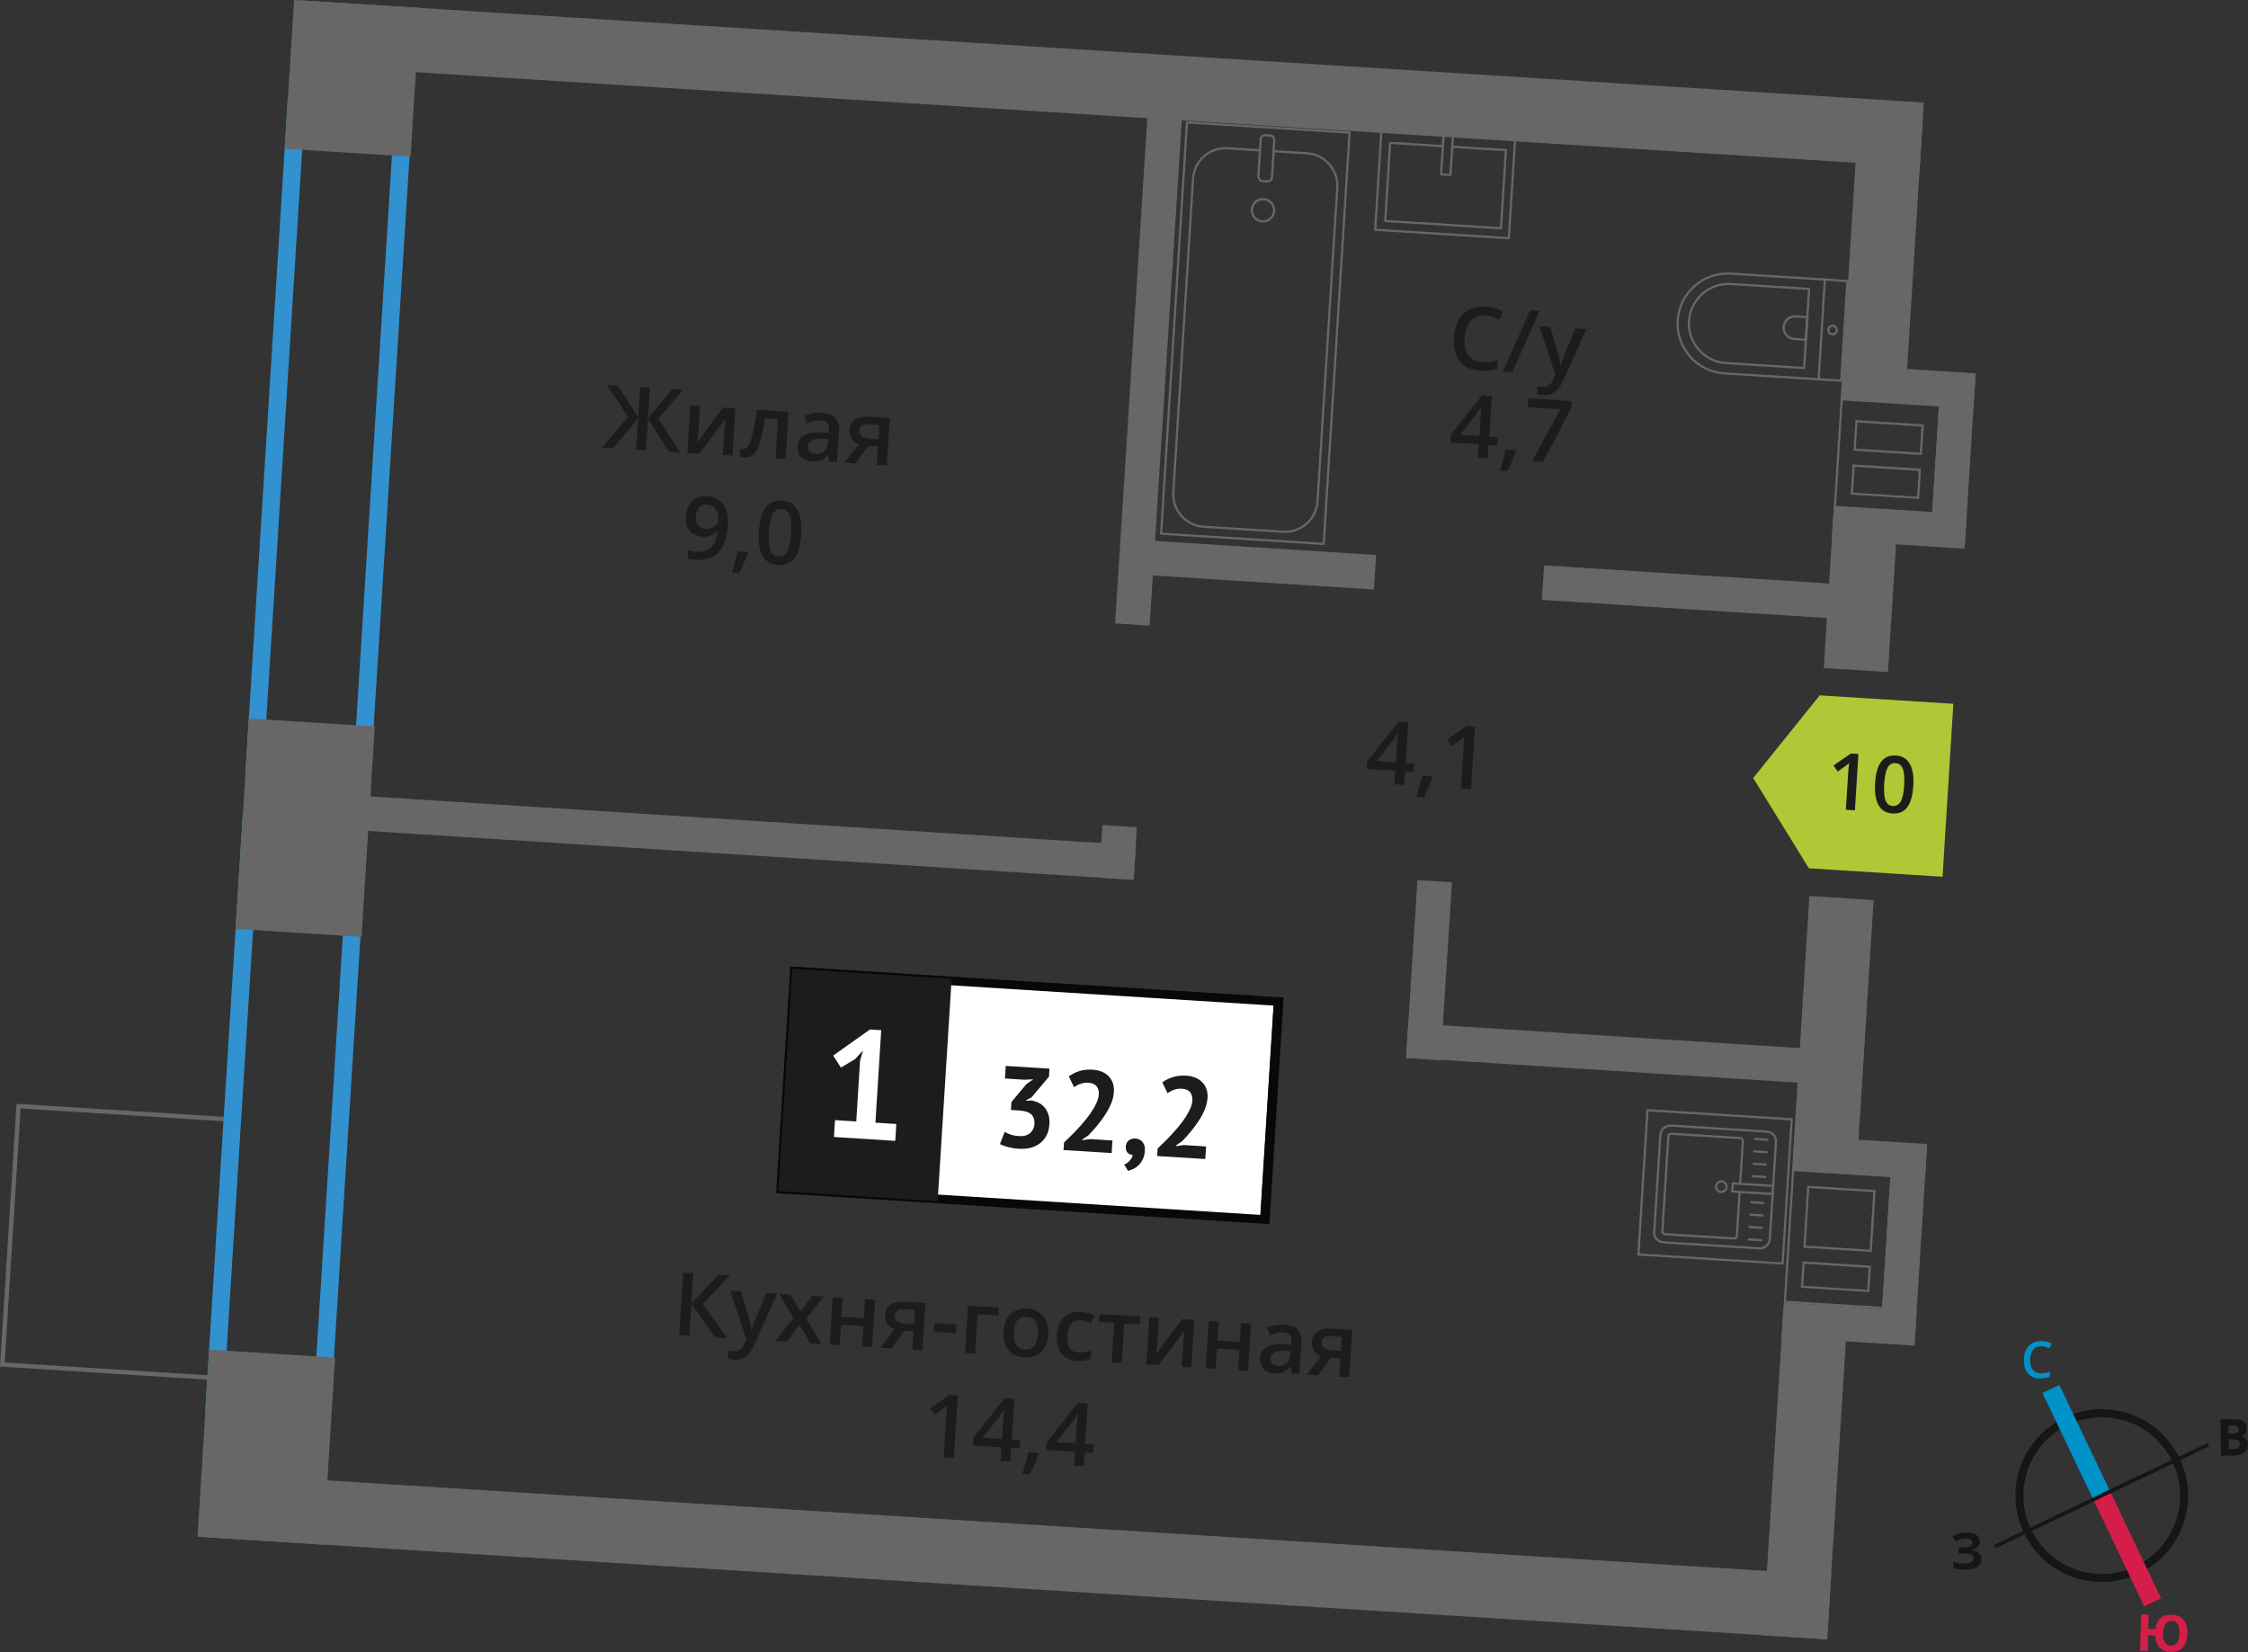 <?xml version="1.0" encoding="UTF-8"?>
<svg xmlns="http://www.w3.org/2000/svg" viewBox="0 0 255.97 188.09">
  <rect x="0" y="0" width="255.97" height="188.09" fill="#333333" stroke="none"/>
  <defs>
    <style>
      .cls-1 {
        fill: #3291cf;
      }

      .cls-1, .cls-2, .cls-3, .cls-4, .cls-5, .cls-6, .cls-7, .cls-8, .cls-9, .cls-10, .cls-11 {
        stroke-width: 0px;
      }

      .cls-2 {
        fill: #676767;
      }

      .cls-3 {
        fill: #b0c836;
        fill-rule: evenodd;
      }

      .cls-4 {
        fill: #1c1d1a;
      }

      .cls-12 {
        stroke: #0092c9;
      }

      .cls-12, .cls-13 {
        stroke-width: 2.13px;
      }

      .cls-12, .cls-13, .cls-14, .cls-15 {
        stroke-miterlimit: 10;
      }

      .cls-12, .cls-13, .cls-14, .cls-15, .cls-16 {
        fill: none;
      }

      .cls-5 {
        fill: #151616;
      }

      .cls-6 {
        fill: #0092c9;
      }

      .cls-7 {
        fill: #0a060a;
      }

      .cls-13 {
        stroke: #d41e49;
      }

      .cls-14 {
        stroke: #151616;
        stroke-width: .91px;
      }

      .cls-8 {
        fill: #d41e49;
      }

      .cls-15, .cls-17 {
        stroke-width: .5px;
      }

      .cls-15, .cls-16 {
        stroke: #666766;
      }

      .cls-17 {
        stroke: #1d1c1a;
        stroke-miterlimit: 22.93;
      }

      .cls-17, .cls-10 {
        fill: #1d1c1a;
      }

      .cls-9 {
        fill: #fff;
      }

      .cls-16 {
        stroke-linecap: round;
        stroke-linejoin: round;
        stroke-width: .25px;
      }

      .cls-11 {
        fill: #666766;
      }
    </style>
  </defs>
  <g id="Layer_2" data-name="Layer 2">
    <g>
      <rect class="cls-2" x="208.68" y="58.06" width="15.16" height="3.94" transform="translate(428.32 133.52) rotate(-176.4)"/>
      <rect class="cls-2" x="209.68" y="42.03" width="15.16" height="3.94" transform="translate(431.34 101.55) rotate(-176.4)"/>
      <rect class="cls-2" x="212.7" y="50.15" width="19.36" height="3.94" transform="translate(288.36 -166.55) rotate(93.6)"/>
      <path class="cls-11" d="M209.82,45.59l10.95.69-.76,12.13-10.95-.69.76-12.13M218.84,51.81l.02-.25.19-2.98.02-.25-.25-.02-7.29-.46-.25-.02-.02.25-.19,2.98-.02.25.25.02,7.29.46.25.02M218.52,56.81l.02-.25.18-2.94.02-.25-.25-.02-7.29-.46-.25-.02-.02.25-.18,2.94-.02.25.25.02,7.29.46.25.02M209.59,45.33h0l-.79,12.63,11.44.72.79-12.63-11.44-.72h0ZM218.6,51.54l-7.29-.46.19-2.98,7.29.46-.19,2.98h0ZM218.29,56.55l-7.29-.46.18-2.94,7.29.46-.18,2.94h0Z"/>
    </g>
    <g>
      <rect class="cls-2" x="202.97" y="148.8" width="15.16" height="3.94" transform="translate(411.22 314.46) rotate(-176.4)"/>
      <rect class="cls-2" x="204.16" y="129.77" width="15.16" height="3.94" transform="translate(414.8 276.52) rotate(-176.4)"/>
      <rect class="cls-2" x="205.38" y="139.59" width="22.75" height="3.94" transform="translate(371.64 -65.88) rotate(93.6)"/>
      <path class="cls-11" d="M204.3,133.34l10.95.69-.93,14.76-10.95-.69.93-14.76M213.13,142.55l.02-.25.41-6.55.02-.25-.25-.02-7.29-.46-.25-.02-.02.25-.41,6.55-.02.25.25.02,7.29.46.25.02M212.84,147.11l.02-.25.16-2.5.02-.25-.25-.02-7.29-.46-.25-.02-.02.25-.16,2.5-.02.25.25.02,7.29.46.25.02M204.07,133.07h0s0,0,0,0l-.96,15.26,11.44.72.96-15.26-11.44-.72h0ZM212.89,142.28l-7.29-.46.41-6.55,7.29.46-.41,6.55h0ZM212.61,146.85l-7.29-.46.16-2.5,7.29.46-.16,2.5h0Z"/>
    </g>
  </g>
  <g id="Layer_10" data-name="Layer 10">
    <rect class="cls-15" x="-1.66" y="129.49" width="29.48" height="23.82" transform="translate(155.02 137.22) rotate(93.6)"/>
  </g>
  <g id="windows">
    <path class="cls-1" d="M29.52,94.73l10.22.64-4.03,64.01-10.22-.64,4.03-64.01M27.65,92.61l-4.28,68,14.22.89,4.28-68-14.22-.89h0Z"/>
    <path class="cls-1" d="M34.66,13.07l10.22.64-4.58,72.72-10.22-.64,4.58-72.72M32.79,10.95l-4.83,76.71,14.22.89,4.83-76.71-14.22-.89h0Z"/>
  </g>
  <g id="Layer_5" data-name="Layer 5">
    <g>
      <rect class="cls-16" x="133.66" y="14.47" width="18.55" height="46.92" transform="translate(283.21 84.76) rotate(-176.4)"/>
      <rect class="cls-16" x="143.41" y="15.39" width="1.55" height="5.24" rx=".49" ry=".49" transform="translate(286.96 45.05) rotate(-176.4)"/>
      <path class="cls-16" d="M145.01,17.21l3.81.24c2.03.13,3.57,1.88,3.45,3.91l-2.25,35.73c-.13,2.03-1.88,3.57-3.91,3.45l-9.06-.57c-2.03-.13-3.57-1.88-3.45-3.91l2.25-35.73c.13-2.03,1.88-3.57,3.91-3.45l3.7.23"/>
      <circle class="cls-16" cx="143.81" cy="23.94" r="1.27"/>
    </g>
    <g>
      <path class="cls-16" d="M191.02,31.37h13.32c3.14,0,5.69,2.55,5.69,5.69h0c0,3.14-2.55,5.69-5.69,5.69h-13.32v-11.38h0Z" transform="translate(398.32 86.65) rotate(-176.4)"/>
      <path class="cls-16" d="M192.31,32.46h8.91c2.49,0,4.51,2.02,4.51,4.51h0c0,2.49-2.02,4.51-4.51,4.51h-8.91v-9.02h0Z" transform="translate(395.32 86.37) rotate(-176.4)"/>
      <path class="cls-16" d="M203.09,36.02h1.34c.71,0,1.29.58,1.29,1.29h0c0,.71-.58,1.29-1.29,1.29h-1.34v-2.58h0Z" transform="translate(406.07 87.38) rotate(-176.4)"/>
      <circle class="cls-16" cx="208.67" cy="37.58" r=".48"/>
      <line class="cls-16" x1="207.79" y1="31.82" x2="207.08" y2="43.18"/>
    </g>
    <g>
      <rect class="cls-16" x="158.86" y="13.33" width="11.38" height="15.25" transform="translate(195.8 -141.95) rotate(93.6)"/>
      <polyline class="cls-16" points="164.38 15.24 164.09 19.85 165.16 19.92 165.45 15.31"/>
      <polyline class="cls-16" points="164.29 16.64 158.29 16.26 157.73 25.16 170.91 25.99 171.47 17.09 165.36 16.71"/>
    </g>
    <g>
      <g>
        <rect class="cls-16" x="188.62" y="128.54" width="13.32" height="13.19" rx="1.09" ry="1.09" transform="translate(48.16 321.55) rotate(-86.4)"/>
        <path class="cls-16" d="M198.14,134.78l.31-4.87c.01-.18-.12-.33-.3-.34l-7.84-.49c-.18-.01-.33.12-.34.3l-.68,10.8c-.01.18.12.33.3.34l7.84.49c.18.01.33-.12.34-.3l.31-5"/>
        <circle class="cls-16" cx="196" cy="135.11" r=".6"/>
        <rect class="cls-16" x="199.1" y="133.03" width=".93" height="4.61" transform="translate(51.97 326.01) rotate(-86.4)"/>
        <line class="cls-16" x1="200.53" y1="141.2" x2="199.12" y2="141.11"/>
        <line class="cls-16" x1="200.62" y1="139.79" x2="199.21" y2="139.7"/>
        <line class="cls-16" x1="200.71" y1="138.38" x2="199.3" y2="138.29"/>
        <line class="cls-16" x1="200.8" y1="136.97" x2="199.39" y2="136.88"/>
        <line class="cls-16" x1="200.98" y1="134" x2="199.58" y2="133.91"/>
        <line class="cls-16" x1="201.07" y1="132.59" x2="199.67" y2="132.5"/>
        <line class="cls-16" x1="201.16" y1="131.18" x2="199.75" y2="131.09"/>
        <line class="cls-16" x1="201.25" y1="129.76" x2="199.84" y2="129.68"/>
      </g>
      <path class="cls-11" d="M187.71,126.54l16.17,1.02-1.02,16.17-16.17-1.02,1.02-16.17M187.47,126.27l-1.05,16.67,16.67,1.05,1.05-16.67-16.67-1.05h0Z"/>
    </g>
    <g>
      <path class="cls-4" d="M169.09,35.91c-.67-.04-1.21.16-1.62.61s-.65,1.09-.7,1.93c-.06.87.09,1.55.43,2.02.34.47.86.73,1.56.77.3.02.6,0,.88-.04.29-.04.59-.1.9-.18l-.06,1c-.57.18-1.21.24-1.92.2-1.04-.07-1.82-.43-2.34-1.1-.52-.67-.74-1.59-.67-2.76.05-.74.22-1.38.53-1.92.31-.54.73-.94,1.26-1.2.53-.26,1.14-.37,1.84-.33.73.05,1.39.24,1.99.58l-.48.94c-.23-.13-.48-.25-.74-.35-.26-.1-.54-.16-.84-.18Z"/>
      <path class="cls-4" d="M175.31,35.4l-3.1,6.96-1.08-.07,3.1-6.96,1.08.07Z"/>
      <path class="cls-4" d="M175.28,37.14l1.25.08.9,3.12c.14.45.22.86.25,1.25h.04c.04-.17.11-.39.2-.64.09-.25.58-1.43,1.47-3.55l1.24.08-2.69,5.96c-.49,1.09-1.22,1.61-2.2,1.55-.25-.02-.5-.06-.73-.13l.06-.91c.17.05.36.08.59.1.55.03.96-.26,1.22-.89l.23-.5-1.82-5.53Z"/>
      <path class="cls-4" d="M170.47,50.71l-.96-.06-.1,1.55-1.12-.07.1-1.55-3.25-.2.06-.88,3.55-4.5,1.12.07-.29,4.64.96.06-.06.95ZM168.45,49.63l.11-1.79c.04-.64.09-1.16.15-1.56h-.04c-.1.21-.26.46-.48.75l-1.93,2.46,2.19.14Z"/>
      <path class="cls-4" d="M172.62,51.35c-.19.59-.53,1.35-1,2.28l-.84-.05c.28-.86.5-1.67.66-2.42l1.13.07.07.12Z"/>
      <path class="cls-4" d="M174.46,52.52l3.2-5.93-3.7-.23.06-1.01,4.93.31-.05.8-3.2,6.14-1.24-.08Z"/>
    </g>
  </g>
  <g id="walls">
    <rect class="cls-2" x="101.16" y="39.53" width="59.33" height="3.94" transform="translate(180.57 -86.42) rotate(93.65)"/>
    <rect class="cls-2" x="127.76" y="62.27" width="28.85" height="3.94" transform="translate(279.98 137.4) rotate(-176.35)"/>
    <rect class="cls-2" x="40.54" y="93.41" width="88.75" height="3.94" transform="translate(163.6 195.97) rotate(-176.35)"/>
    <rect class="cls-2" x="175.65" y="65.51" width="35.85" height="3.94" transform="translate(382.47 147.14) rotate(-176.35)"/>
    <rect class="cls-2" x="160.19" y="118.02" width="48" height="3.94" transform="translate(360.36 251.45) rotate(-176.35)"/>
    <rect class="cls-2" x="124.31" y="95.08" width="6" height="3.94" transform="translate(232.26 -23.82) rotate(93.65)"/>
    <rect class="cls-2" x="152.57" y="108.49" width="20.3" height="3.94" transform="translate(283.31 -44.9) rotate(93.65)"/>
    <rect class="cls-2" x="19.64" y="157.58" width="21.34" height="14.36" transform="translate(196.66 144.86) rotate(93.6)"/>
    <rect class="cls-2" x="22.75" y="87.05" width="24" height="14.36" transform="translate(130.98 65.47) rotate(93.6)"/>
    <rect class="cls-2" x="31.63" y="1.74" width="16.97" height="14.36" transform="translate(51.54 -30.56) rotate(93.6)"/>
    <rect class="cls-2" x="187.36" y="164.61" width="36.34" height="7.33" transform="translate(24.68 362.84) rotate(-86.4)"/>
    <rect class="cls-2" x="193.74" y="113.54" width="30" height="7.33" transform="translate(78.66 318.18) rotate(-86.4)"/>
    <rect class="cls-2" x="202.88" y="63.64" width="18" height="7.33" transform="translate(131.41 274.54) rotate(-86.4)"/>
    <rect class="cls-2" x="199.33" y="24.72" width="30" height="7.33" transform="translate(172.55 240.51) rotate(-86.4)"/>
    <rect class="cls-2" x="23.52" y="173.5" width="184.94" height="7.33" transform="translate(220.63 361.27) rotate(-176.4)"/>
    <rect class="cls-2" x="34.07" y="5.86" width="184.94" height="7.33" transform="translate(252.23 26.98) rotate(-176.4)"/>
  </g>
  <g id="text">
    <g>
      <path class="cls-4" d="M71.5,47.43l-2.39-3.6,1.25.08,2.32,3.61.22-3.45,1.11.07-.22,3.45,2.75-3.29,1.25.08-2.82,3.28,2.48,3.86-1.29-.08-2.38-3.78-.23,3.61-1.11-.07.23-3.61-2.83,3.45-1.3-.08,2.96-3.51Z"/>
      <path class="cls-4" d="M79.71,46.23l-.17,2.76c-.02.32-.08.79-.17,1.41l2.97-4.01,1.4.09-.34,5.39-1.1-.07.17-2.71c0-.15.03-.39.07-.72.04-.33.07-.58.09-.73l-2.96,4-1.4-.09.34-5.39,1.1.07Z"/>
      <path class="cls-4" d="M89.46,52.26l-1.16-.07.28-4.49-1.49-.09c-.16,1.15-.34,2.05-.54,2.69-.2.64-.43,1.1-.69,1.39-.27.28-.6.41-1,.39-.25-.02-.46-.06-.62-.15l.06-.9c.12.05.24.08.36.09.33.02.62-.34.85-1.07.24-.73.46-1.87.66-3.4l3.62.23-.34,5.39Z"/>
      <path class="cls-4" d="M94.47,52.57l-.18-.76h-.04c-.28.31-.56.52-.83.62-.27.1-.61.14-1.02.11-.53-.03-.94-.2-1.21-.51-.28-.3-.4-.72-.37-1.24.04-.56.27-.96.7-1.22.43-.26,1.07-.37,1.92-.34l.93.03.02-.29c.02-.34-.04-.61-.19-.79-.15-.18-.4-.28-.73-.3-.28-.02-.54,0-.8.07-.26.07-.51.15-.75.24l-.32-.84c.3-.13.63-.23.98-.29s.68-.08.99-.06c.69.04,1.19.23,1.52.55.33.32.48.8.44,1.44l-.23,3.63-.82-.05ZM92.81,51.68c.42.03.76-.07,1.02-.29.27-.22.41-.53.44-.95l.03-.47h-.69c-.54-.03-.94.04-1.19.18-.26.15-.39.38-.41.71-.02.24.04.43.18.57.14.14.35.22.63.24Z"/>
      <path class="cls-4" d="M97.43,52.76l-1.28-.08,1.64-2.11c-.36-.13-.63-.33-.82-.61-.19-.28-.27-.62-.25-1.02.03-.51.24-.9.62-1.16s.89-.38,1.52-.34l2.46.15-.34,5.39-1.15-.07.13-2.08-1.09-.07-1.44,1.99ZM97.84,49.02c-.02.28.07.49.28.64.2.15.48.24.83.26l1.07.07.1-1.6-1.25-.08c-.31-.02-.56.03-.74.16-.18.12-.28.31-.29.55Z"/>
      <path class="cls-4" d="M82.9,59.77c-.09,1.4-.44,2.43-1.05,3.09-.61.66-1.48.95-2.62.88-.43-.03-.74-.07-.93-.14l.06-.96c.28.1.57.16.86.18.77.05,1.36-.12,1.77-.51.41-.39.66-1.03.75-1.92h-.06c-.21.28-.45.47-.73.59-.28.11-.6.16-.97.13-.63-.04-1.11-.27-1.45-.68-.34-.42-.48-.97-.44-1.65.05-.74.29-1.32.74-1.74.45-.41,1.03-.6,1.75-.55.51.03.94.18,1.3.45.36.27.63.65.8,1.13.18.48.24,1.05.2,1.71ZM80.55,57.43c-.4-.03-.71.08-.94.33-.23.25-.36.6-.39,1.07-.03.41.05.73.24.98.18.25.47.38.87.41.39.02.72-.07,1-.29.28-.21.43-.48.45-.78.02-.29-.02-.56-.12-.82-.1-.26-.24-.47-.43-.63-.19-.16-.42-.25-.68-.26Z"/>
      <path class="cls-4" d="M85.16,62.96c-.19.59-.53,1.35-1,2.28l-.84-.05c.28-.86.5-1.67.66-2.42l1.13.07.07.12Z"/>
      <path class="cls-4" d="M91.24,60.82c-.08,1.24-.33,2.14-.77,2.72-.44.58-1.06.84-1.88.79-.79-.05-1.37-.4-1.75-1.04-.37-.65-.52-1.57-.44-2.77.08-1.26.34-2.17.77-2.74.44-.57,1.06-.83,1.88-.78.8.05,1.38.4,1.75,1.05s.52,1.58.44,2.78ZM87.56,60.58c-.06.97,0,1.67.17,2.1.17.43.48.66.92.68s.77-.16,1-.57c.23-.41.37-1.09.43-2.05.06-.96,0-1.65-.17-2.09-.18-.44-.48-.67-.92-.7s-.77.16-1,.57c-.23.41-.37,1.1-.43,2.07Z"/>
    </g>
    <g>
      <g>
        <path class="cls-4" d="M82.81,152.35l-1.37-.09-2.71-3.8-.23,3.61-1.17-.07.45-7.12,1.17.07-.22,3.45,3.1-3.27,1.28.08-3.09,3.26,2.78,3.87Z"/>
        <path class="cls-4" d="M83.15,146.96l1.25.08.9,3.12c.14.45.22.86.25,1.25h.04c.04-.17.11-.39.2-.64.09-.25.58-1.43,1.47-3.55l1.24.08-2.69,5.96c-.49,1.09-1.22,1.61-2.2,1.55-.25-.02-.5-.06-.74-.13l.06-.91c.17.05.36.08.59.1.55.04.96-.26,1.23-.89l.23-.49-1.82-5.53Z"/>
        <path class="cls-4" d="M90.35,150.06l-1.64-2.75,1.31.08,1.11,1.96,1.36-1.81,1.3.08-1.98,2.52,1.73,2.87-1.3-.08-1.2-2.1-1.45,1.93-1.3-.08,2.07-2.63Z"/>
        <path class="cls-4" d="M95.96,147.76l-.14,2.16,2.54.16.14-2.16,1.15.07-.34,5.39-1.15-.07.15-2.32-2.54-.16-.15,2.32-1.14-.07.34-5.39,1.14.07Z"/>
        <path class="cls-4" d="M101.49,153.52l-1.28-.08,1.64-2.11c-.36-.13-.63-.33-.82-.61-.19-.28-.27-.62-.25-1.02.03-.51.24-.9.62-1.16s.89-.38,1.52-.34l2.46.15-.34,5.39-1.15-.07.13-2.08-1.09-.07-1.44,1.99ZM101.9,149.78c-.02.28.07.49.28.64.2.15.48.24.83.26l1.07.07.1-1.6-1.25-.08c-.31-.02-.56.03-.74.16-.18.12-.28.31-.29.55Z"/>
        <path class="cls-4" d="M106.34,151.63l.06-.97,2.5.16-.06.97-2.5-.16Z"/>
        <path class="cls-4" d="M113.71,148.88l-.06.9-2.34-.15-.28,4.49-1.15-.07.34-5.39,3.48.22Z"/>
        <path class="cls-4" d="M119.36,151.93c-.06.88-.33,1.55-.81,2.02-.48.47-1.13.67-1.93.62-.5-.03-.94-.17-1.31-.42-.37-.25-.65-.6-.83-1.04-.18-.44-.25-.94-.22-1.5.05-.87.32-1.54.8-2,.48-.46,1.12-.67,1.94-.62.78.05,1.38.34,1.8.87.42.53.61,1.22.56,2.07ZM115.44,151.68c-.08,1.24.34,1.9,1.26,1.95.91.06,1.4-.54,1.48-1.78.08-1.23-.34-1.88-1.26-1.93-.48-.03-.84.11-1.08.41s-.37.75-.41,1.35Z"/>
        <path class="cls-4" d="M122.67,154.95c-.82-.05-1.42-.33-1.82-.83-.39-.5-.56-1.2-.51-2.09.06-.91.32-1.59.8-2.05.48-.46,1.13-.66,1.97-.61.57.04,1.07.17,1.52.41l-.4.9c-.47-.22-.87-.34-1.18-.36-.93-.06-1.44.53-1.52,1.77-.04.6.05,1.07.26,1.38.21.32.54.49.99.52.51.03,1-.06,1.47-.29l-.06,1c-.21.11-.44.18-.67.22-.24.04-.52.05-.85.02Z"/>
        <path class="cls-4" d="M129.83,149.89l-.06.9-1.75-.11-.28,4.49-1.15-.07.28-4.49-1.75-.11.06-.9,4.66.29Z"/>
        <path class="cls-4" d="M131.97,150.03l-.17,2.76c-.02.32-.08.79-.17,1.41l2.97-4.01,1.4.09-.34,5.39-1.1-.07.17-2.71c0-.15.03-.39.07-.72.04-.33.07-.58.09-.73l-2.96,4-1.4-.09.34-5.39,1.1.07Z"/>
        <path class="cls-4" d="M138.77,150.46l-.14,2.16,2.54.16.14-2.16,1.14.07-.34,5.39-1.14-.07.15-2.32-2.54-.16-.15,2.32-1.15-.07.34-5.39,1.15.07Z"/>
        <path class="cls-4" d="M147.13,156.39l-.18-.76h-.04c-.28.31-.56.52-.83.62-.27.1-.61.14-1.02.11-.53-.03-.93-.2-1.21-.51-.28-.3-.4-.72-.37-1.24.04-.56.27-.96.7-1.22.43-.26,1.07-.37,1.92-.34l.93.03.02-.29c.02-.34-.04-.61-.19-.79-.15-.18-.39-.28-.73-.3-.28-.02-.54,0-.8.07-.26.07-.51.15-.75.24l-.32-.84c.3-.13.63-.23.98-.29.35-.06.68-.08.99-.06.68.04,1.19.23,1.52.55.33.32.48.8.44,1.44l-.23,3.63-.82-.05ZM145.47,155.51c.42.03.76-.07,1.02-.29.27-.22.41-.53.44-.95l.03-.47h-.69c-.54-.03-.94.04-1.19.18-.26.15-.39.38-.42.71-.02.24.04.43.18.57s.35.22.63.24Z"/>
        <path class="cls-4" d="M150.09,156.58l-1.28-.08,1.64-2.11c-.36-.13-.63-.33-.82-.61-.19-.28-.27-.62-.25-1.02.03-.51.24-.9.62-1.16s.89-.38,1.52-.34l2.46.15-.34,5.39-1.15-.07.13-2.08-1.09-.07-1.44,1.99ZM150.5,152.84c-.02.28.07.49.28.64.2.15.48.24.83.26l1.07.07.1-1.6-1.25-.08c-.31-.02-.56.03-.74.16-.18.12-.28.31-.29.55Z"/>
        <path class="cls-4" d="M108.6,165.99l-1.14-.07.29-4.6c.03-.55.07-.98.12-1.3-.08.07-.18.15-.29.24-.11.09-.5.36-1.15.83l-.53-.76,2.2-1.51.96.06-.45,7.12Z"/>
        <path class="cls-4" d="M116.11,164.91l-.96-.06-.1,1.55-1.12-.07.1-1.55-3.26-.21.06-.88,3.55-4.5,1.12.07-.29,4.64.96.06-.06.95ZM114.1,163.82l.11-1.79c.04-.64.09-1.16.15-1.56h-.04c-.1.21-.26.46-.48.75l-1.93,2.46,2.19.14Z"/>
        <path class="cls-4" d="M118.26,165.55c-.19.59-.53,1.35-1,2.28l-.84-.05c.28-.86.5-1.67.66-2.42l1.13.07.07.12Z"/>
        <path class="cls-4" d="M124.47,165.43l-.96-.06-.1,1.55-1.12-.07.1-1.55-3.26-.21.06-.88,3.55-4.5,1.12.07-.29,4.64.96.06-.06.95ZM122.46,164.35l.11-1.79c.04-.64.09-1.16.15-1.56h-.04c-.1.21-.26.46-.48.75l-1.93,2.46,2.19.14Z"/>
      </g>
      <g>
        <rect class="cls-9" x="104.54" y="97.34" width="24.87" height="54.7" transform="translate(-14.81 233.6) rotate(-86.4)"/>
        <path class="cls-7" d="M145.01,114.49l-53.99-3.4-1.5,23.83,53.99,3.4,1.5-23.83ZM90.54,110.07l55.62,3.5-1.62,25.8-56.17-3.53,1.62-25.8.54.03Z"/>
        <rect class="cls-17" x="86.06" y="114.68" width="24.87" height="17.68" transform="translate(-30.97 214.07) rotate(-86.4)"/>
        <g>
          <path class="cls-4" d="M116.04,129.35c.54.03.96-.08,1.26-.35.3-.27.46-.61.49-1.01.03-.49-.09-.87-.37-1.12-.28-.25-.74-.4-1.37-.44l-.94-.06.06-.9,1.71-2.05.78-.54-1.04.05-2.19-.14.09-1.43,4.98.31-.06.92-1.99,2.35-.6.32v.07s.55-.04.55-.04c.3.04.59.13.85.26.27.13.5.31.69.53.19.23.34.5.44.82s.14.69.11,1.09c-.03.51-.14.95-.34,1.31s-.45.66-.76.89c-.32.23-.68.4-1.08.5-.41.1-.84.13-1.3.1-.38-.02-.78-.08-1.18-.18s-.73-.22-.97-.36l.54-1.38c.22.13.46.23.73.32s.57.14.91.16Z"/>
          <path class="cls-4" d="M126.83,124.36c-.03.44-.14.89-.33,1.33-.19.44-.42.87-.7,1.29s-.57.82-.9,1.21c-.33.39-.64.74-.95,1.06l-.72.49v.07s.94-.12.94-.12l2.5.16-.09,1.43-5.48-.34.06-.87c.22-.2.47-.44.75-.72.28-.27.56-.57.85-.88.29-.31.56-.63.84-.96.27-.33.52-.67.74-1.01.22-.34.4-.67.54-.99.14-.32.22-.63.24-.93.02-.36-.06-.65-.25-.9-.19-.24-.51-.38-.95-.41-.28-.02-.57.02-.86.12-.3.1-.55.23-.76.4l-.6-1.24c.36-.26.75-.46,1.19-.6.44-.14.95-.2,1.53-.16.37.02.71.1,1.02.22.31.12.57.29.78.51.21.21.38.47.49.78.11.31.15.66.13,1.06Z"/>
          <path class="cls-4" d="M128.19,130.53c.02-.3.13-.52.34-.69.21-.16.45-.23.74-.22.36.02.64.16.84.42.19.25.28.58.25.98-.02.39-.11.72-.25,1-.14.27-.3.5-.49.67-.19.18-.39.31-.6.41-.21.09-.4.16-.57.21l-.45-.73c.24-.08.45-.22.64-.43.19-.21.3-.43.33-.67-.2.01-.39-.06-.56-.22-.17-.16-.24-.4-.22-.73Z"/>
          <path class="cls-4" d="M137.49,125.04c-.03.44-.14.88-.33,1.33-.19.44-.42.87-.7,1.29s-.57.82-.9,1.21c-.32.38-.64.74-.95,1.06l-.72.49v.07s.94-.12.94-.12l2.5.16-.09,1.43-5.48-.34.06-.87c.22-.2.47-.44.75-.72.28-.27.56-.57.85-.88.29-.31.56-.63.84-.96s.52-.67.74-1.01c.22-.34.4-.67.54-.99.14-.32.22-.63.23-.93.02-.36-.06-.66-.25-.9-.19-.24-.51-.38-.95-.41-.28-.02-.57.02-.86.12-.3.1-.55.23-.76.4l-.6-1.24c.36-.26.75-.46,1.2-.6s.95-.2,1.53-.16c.37.02.71.1,1.02.22.31.12.56.29.78.51.21.21.38.47.49.78.11.31.16.66.13,1.06Z"/>
        </g>
        <path class="cls-9" d="M95.07,127.53l2.43.15.43-6.91.34-1.17-.9.98-1.62.97-.88-1.37,4.19-2.97,1.28.08-.66,10.53,2.38.15-.12,1.92-6.98-.44.12-1.92Z"/>
      </g>
    </g>
    <g>
      <path class="cls-4" d="M160.96,87.88l-.96-.06-.1,1.55-1.12-.07.1-1.55-3.25-.2.06-.88,3.55-4.5,1.12.07-.29,4.64.96.06-.06.95ZM158.94,86.79l.11-1.79c.04-.64.09-1.16.15-1.56h-.04c-.1.21-.26.46-.48.75l-1.93,2.46,2.19.14Z"/>
      <path class="cls-4" d="M163.11,88.52c-.19.59-.53,1.35-1,2.28l-.84-.05c.28-.86.5-1.67.66-2.42l1.13.07.07.12Z"/>
      <path class="cls-4" d="M167.5,89.85l-1.15-.07.29-4.6c.03-.55.07-.98.12-1.3-.08.07-.18.15-.29.24-.11.09-.5.36-1.15.83l-.53-.76,2.2-1.52.96.06-.45,7.12Z"/>
    </g>
    <g>
      <polygon class="cls-3" points="207.2 79.17 207.2 79.17 203.42 83.87 199.63 88.58 202.8 93.72 205.97 98.86 205.96 98.86 205.97 98.86 221.19 99.82 222.42 80.13 207.21 79.17 207.2 79.17"/>
      <g>
        <path class="cls-10" d="M211.21,92.26l-1.03-.07.26-4.14c.03-.49.07-.89.11-1.17-.07.07-.16.14-.26.22-.1.08-.45.33-1.04.74l-.48-.69,1.98-1.36.86.05-.4,6.41Z"/>
        <path class="cls-10" d="M217.86,89.46c-.07,1.12-.3,1.93-.69,2.45-.39.52-.96.75-1.69.71-.71-.04-1.24-.36-1.57-.94-.33-.58-.47-1.41-.4-2.49.07-1.13.3-1.95.69-2.47.39-.51.96-.75,1.69-.7.72.05,1.24.36,1.57.95.33.58.47,1.42.4,2.5ZM214.55,89.26c-.06.88,0,1.5.15,1.89.16.39.43.59.83.62.39.02.69-.15.9-.52.21-.37.34-.98.39-1.85.05-.86,0-1.49-.16-1.88-.16-.4-.44-.61-.83-.63-.4-.03-.69.15-.9.51-.2.37-.33.99-.39,1.86Z"/>
      </g>
    </g>
    <g>
      <path class="cls-14" d="M235.29,161.82c4.68-2.24,10.27-.25,12.49,4.43,2.23,4.66.25,10.27-4.43,12.49-4.68,2.24-10.27.25-12.49-4.43-2.24-4.68-.25-10.27,4.43-12.49Z"/>
      <line class="cls-12" x1="233.53" y1="158.14" x2="239.32" y2="170.28"/>
      <line class="cls-13" x1="245.11" y1="182.42" x2="239.32" y2="170.28"/>
      <polygon class="cls-5" points="227.09 175.87 239.23 170.08 239.41 170.47 227.27 176.26 227.09 175.87"/>
      <rect class="cls-5" x="238.67" y="167.17" width="13.45" height=".43" transform="translate(-48.1 121.57) rotate(-25.43)"/>
      <path class="cls-6" d="M232.41,153.27c-.39,0-.69.14-.91.42-.22.26-.34.65-.34,1.13s.1.89.31,1.15c.22.26.52.39.92.4.18,0,.35-.02.52-.05s.33-.07.5-.13v.57c-.32.13-.69.18-1.1.18-.61,0-1.07-.19-1.38-.57-.33-.35-.47-.89-.47-1.56,0-.43.08-.81.23-1.13.17-.31.39-.57.69-.74.3-.16.65-.25,1.06-.25s.8.1,1.17.27l-.25.57c-.15-.08-.3-.13-.44-.19-.17-.04-.31-.08-.5-.08"/>
      <path class="cls-8" d="M249.07,186.02c-.02.67-.2,1.18-.52,1.54-.32.36-.79.54-1.38.52-.54-.01-.96-.17-1.27-.5-.31-.32-.48-.79-.5-1.38l-.8-.02-.04,1.78-.87-.02.1-4.13.87.02-.04,1.63.81.02c.07-.55.26-.96.59-1.25.32-.27.73-.41,1.27-.39.59.01,1.03.21,1.34.59.31.38.46.9.44,1.59M246.29,185.95c-.01.44.07.8.22,1.04.16.23.38.36.68.37.63.02.96-.44.98-1.37.01-.46-.05-.82-.21-1.06-.14-.23-.36-.36-.68-.37s-.54.12-.71.33c-.15.24-.26.59-.27,1.05"/>
      <path class="cls-5" d="M252.85,161.6l1.3-.02c.57,0,1,.06,1.26.23.28.16.41.42.42.79,0,.24-.05.45-.16.61-.13.15-.27.26-.46.28v.04c.26.05.45.16.56.31.11.17.19.39.19.65,0,.37-.14.67-.4.88-.27.23-.64.34-1.11.35l-1.56.02-.05-4.13ZM253.76,163.21h.5c.24,0,.41-.05.52-.12.11-.08.15-.19.14-.37,0-.15-.06-.26-.17-.33-.11-.07-.3-.11-.56-.1h-.44s.01.93.01.93ZM253.77,163.9v1.07s.57,0,.57,0c.24,0,.43-.04.54-.14.11-.09.16-.24.16-.43,0-.33-.25-.52-.73-.51h-.54Z"/>
      <path class="cls-5" d="M225.46,175.49c0,.26-.09.48-.29.65-.18.19-.42.3-.76.34v.02c.39.03.67.14.88.3.21.16.32.38.32.66,0,.39-.16.69-.45.91-.31.23-.74.34-1.27.35-.61,0-1.09-.06-1.47-.2v-.74c.16.07.38.14.62.19.22.03.45.05.67.05.69-.01,1.03-.2,1.03-.61,0-.18-.12-.33-.34-.42-.22-.09-.56-.14-1-.13h-.39s-.01-.68-.01-.68h.35c.44-.01.76-.05.96-.13.18-.09.29-.23.29-.43,0-.13-.06-.24-.19-.33-.13-.07-.32-.12-.58-.12-.39,0-.76.12-1.11.35l-.4-.57c.24-.15.48-.29.75-.36.26-.06.55-.1.87-.11.45,0,.82.08,1.08.26.26.18.41.42.42.73"/>
    </g>
  </g>
</svg>